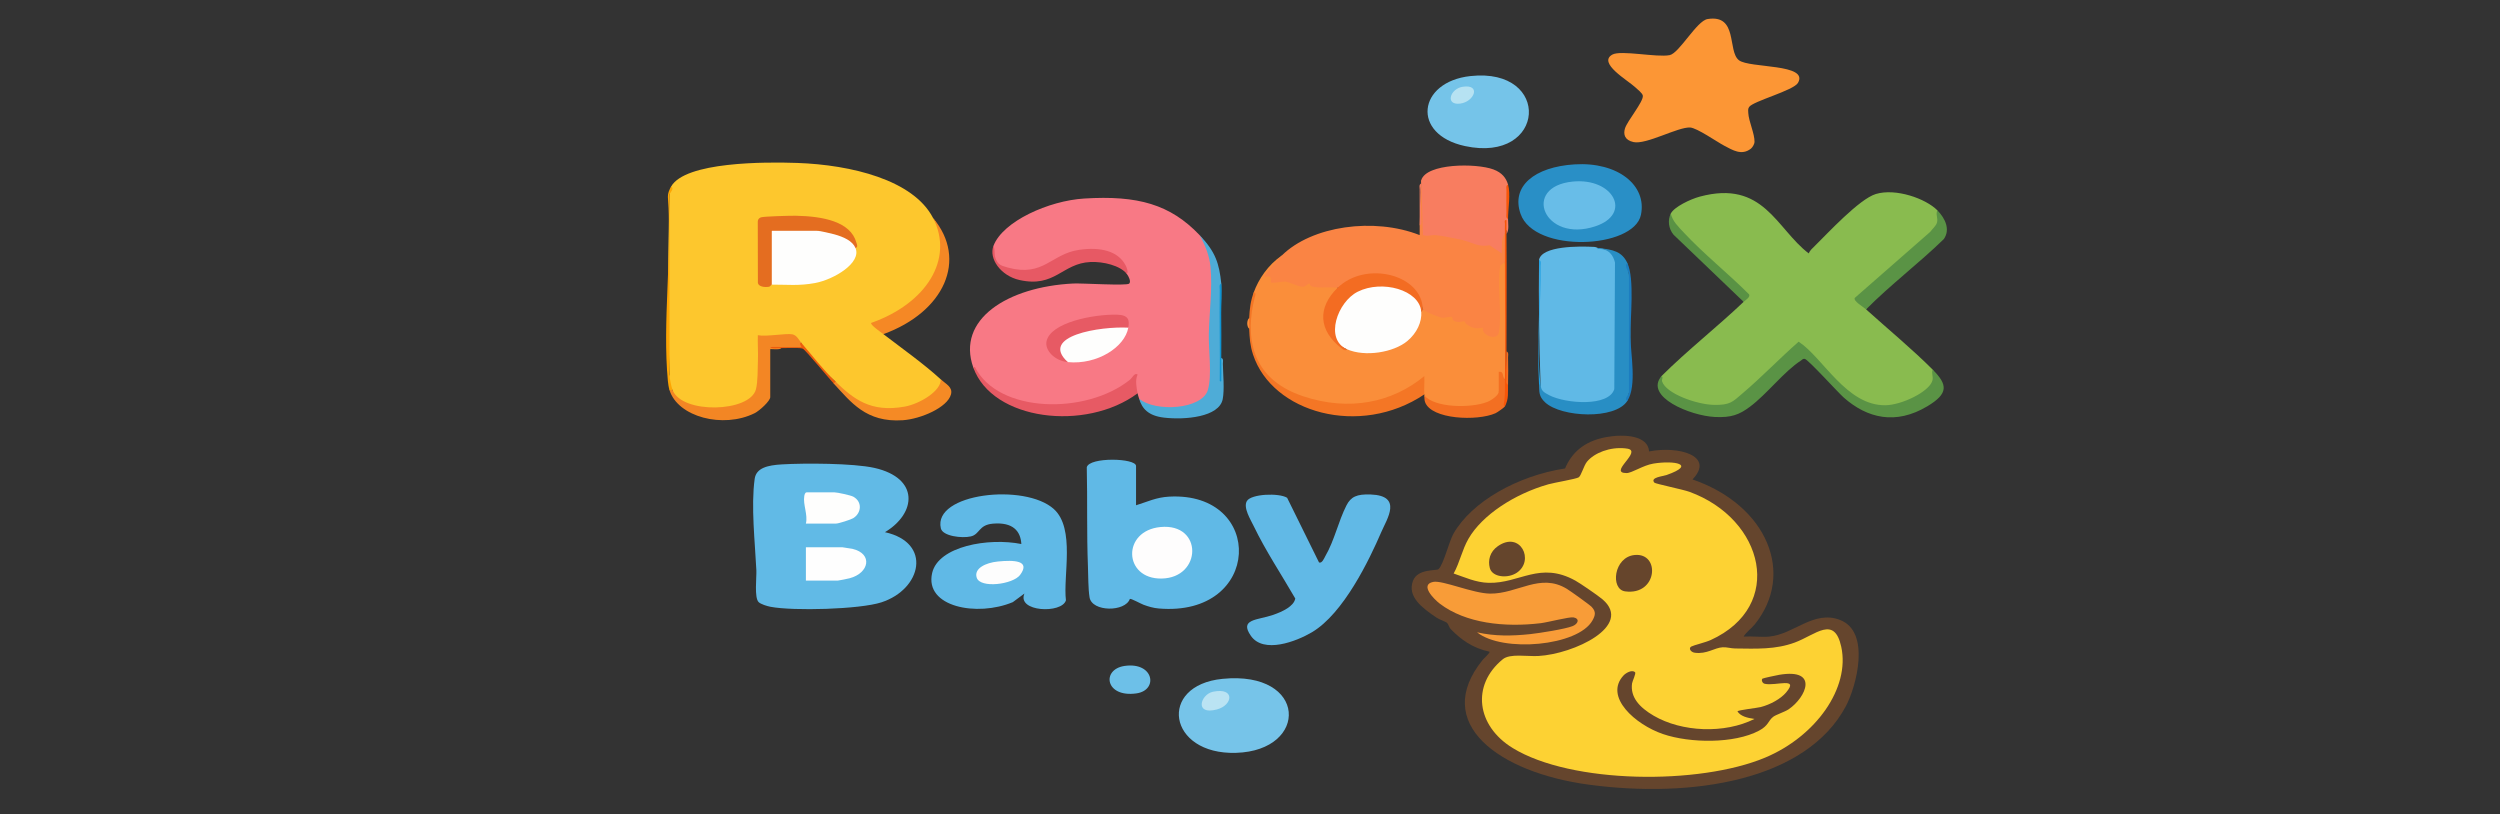 <svg xmlns:inkscape="http://www.inkscape.org/namespaces/inkscape" xmlns:sodipodi="http://sodipodi.sourceforge.net/DTD/sodipodi-0.dtd" xmlns="http://www.w3.org/2000/svg" xmlns:svg="http://www.w3.org/2000/svg" width="149.96" height="48.85" viewBox="0 0 149.96 48.85" id="svg59" sodipodi:docname="radix-baby-with-characters.svg" inkscape:version="1.4.2 (f4327f4, 2025-05-13)"><rect x="0" y="0" width="149.96" height="48.85" fill="#333333" stroke="none"/><defs id="defs1"><clipPath id="clip_0"><path transform="matrix(1,0,0,-1,0,1080)" d="M 0,1080 H 1080 V 0 H 0 Z" id="path1"></path></clipPath></defs><g inkscape:groupmode="layer" inkscape:label="Layer 1" id="g59"><g clip-path="url(#clip_0)" id="g58" transform="matrix(0.108,0,0,0.075,20.049,-16.279)"><path transform="matrix(1,0,0,-1,332.554,391.314)" d="m 0,0 c 15.35,-31.451 -2.652,-69.305 -32.243,-84.826 l 5.119,-6.082 -0.424,-2.065 c 10.652,-11.773 22.255,-23.551 31.852,-36.156 3.49,-5.575 -3.155,-12.717 -7.311,-16.45 -18.686,-16.786 -42.748,-6.568 -51.227,14.728 -5.86,7.416 -11.082,15.451 -15.665,24.105 -1.933,2.041 -3.025,4.336 -3.274,6.886 -1.599,-0.486 -2.889,0.729 -3.868,3.647 -0.654,2.264 -18.538,1.094 -18.597,0.135 l -0.053,-28.797 c 0.401,-13.716 -2.298,-23.252 -16.56,-27.216 -11.886,-3.305 -31.76,-0.194 -32.374,14.353 -2.152,2.713 -2.475,9.027 -1.721,12.483 -0.935,47.567 -0.935,95.488 0,143.764 0.34,2.052 0.627,4.205 0.86,6.456 7.756,19.999 52.3,19.895 70.196,18.974 C -45.505,42.407 -10.955,30.442 0,0" fill="#fdc72d" id="path2"></path><path transform="matrix(1,0,0,-1,890.393,385.288)" d="m 0,0 c 2.948,-7.708 1.716,-11.599 -2.487,-18.079 l -41.779,-52.734 c 1.393,-2.422 3.166,-4.591 5.319,-6.508 l -0.653,-1.878 c 12.051,-15.614 25.9,-32.169 37.017,-48.209 5.652,-11.502 -4.729,-20.985 -14.084,-26.256 -17.994,-10.138 -29.116,1.357 -39.635,15.683 -6.387,10.478 -13.239,20.579 -20.554,30.302 l -23.11,-30.997 c -10.717,-15.569 -17.746,-23.749 -36.456,-15.495 -8.373,3.694 -20.451,11.076 -16.811,21.598 14.255,20.472 30.954,39.274 45.625,59.4 -0.572,1.417 -0.071,3.175 1.504,5.274 -13.397,17.315 -26.242,34.922 -38.534,52.82 -2.795,3.761 -4.004,7.799 -3.43,12.496 1.876,5.359 10.889,11.544 16.133,13.567 35.444,13.673 42.407,-25.591 60.47,-45.418 0.596,2.263 2.266,4.401 3.615,6.298 6.696,9.41 24.418,37.168 33.685,41.211 C -23.122,17.891 -6.451,9.434 0,0" fill="#89bb4f" id="path3"></path><path transform="matrix(1,0,0,-1,480.622,405.088)" d="m 0,0 c 7.965,-13.573 8.766,-28.426 8.098,-43.953 -1.322,-22.508 -1.317,-44.74 -0.634,-66.981 -0.018,-11.841 -1.01,-21.416 -12.971,-26.312 -8.441,-3.456 -24.292,-3.543 -28.067,6.395 -0.304,1.528 -0.634,2.52 -0.86,4.304 l -1.877,1.104 -0.801,8.996 c -17.03,-20.509 -50.77,-27.993 -73.028,-11.8 -8.349,6.074 -11.697,13.531 -15.546,22.361 -9.483,38.395 18.903,64.52 55.493,67.18 4.813,0.35 29.743,-1.974 31.085,-0.091 1.218,1.709 -0.376,6.023 -1.352,7.806 -4.193,19.173 -20.088,23.111 -35.661,12.948 -13.757,-15.4 -40.901,-17.974 -38.374,9.434 5.23,19.711 30.748,36.108 50.374,37.865 C -34.293,31.925 -16.293,24.588 0,0" fill="#f87985" id="path4"></path><path transform="matrix(1,0,0,-1,796.989,726.189)" d="m 0,0 c 13.801,1.855 24.646,21.301 39.213,13.388 17.478,-9.495 9.096,-53.501 3.415,-68.929 -22.01,-59.776 -85.563,-74.004 -142.95,-62.859 -49.62,9.635 -87.67,49.011 -58.653,100.038 0.75,1.32 4.207,5.579 3.591,6.301 -9.484,2.845 -15.978,9.976 -21.356,17.82 -1.174,1.713 -1.359,4.071 -2.159,5.166 -0.741,1.015 -4.384,2.792 -5.765,4.131 -8.223,7.968 -16.463,16.946 -13.176,29.55 2.581,9.896 13.014,7.877 14.14,9.296 2.787,3.509 5.863,22.169 8.36,28.465 10.06,25.378 35.411,46.256 61.962,52.095 3.477,11.942 10.12,21.692 22.732,25.053 10.156,2.707 23.407,1.336 23.935,-11.445 16.438,4.67 36.715,-3.553 24.098,-22.369 C -0.993,105.049 14.571,50.148 -8.03,9.752 -9.903,6.405 -12.837,3.528 -14.204,0 -9.724,0.425 -4.345,-0.584 0,0" fill="#65452d" id="path5"></path><path transform="matrix(1,0,0,-1,526.248,421.444)" d="m 0,0 c 0.653,-0.446 0.956,-1.037 0.851,-1.798 l -7.95,-13.042 c 2.388,-0.859 2.951,-2.73 2.791,-5.082 5.316,1.325 10.56,0.227 15.732,-3.293 2.054,2.256 4.538,2.134 7.454,-0.367 l 11.491,-0.376 0.622,-1.868 0.109,-2.907 c -9.246,-14.035 -7.539,-28.065 0.361,-42.155 0.955,-1.704 2.754,-4.22 4.695,-4.007 l 2.081,0.775 c 19.096,-8.225 37.875,7.516 37.572,27.568 l 1.669,1.787 c 0.147,0.769 0.434,1.343 0.86,1.722 l 2.056,0.368 c 4.313,-4.294 8.993,-5.862 14.041,-4.705 l 1.189,-0.654 c 0.441,-3.145 2.529,-4.193 6.265,-3.144 3.077,-4.549 5.347,-5.505 10.706,-5.53 4.102,-12.295 7.897,-6.172 6.902,4.968 -0.555,14.163 -0.561,28.312 -0.018,42.446 0.253,2.34 2.026,5.402 4.485,4.129 0.797,-31.248 0.81,-62.583 0,-93.834 l -1.963,0.137 c -0.186,2.531 -0.333,4.418 -1.48,5.889 0.322,-0.026 0.605,-0.085 0.751,-0.259 0.731,-0.867 2.33,-15.466 -0.751,-15.667 3.669,-1.896 -1.869,-6.922 -4.33,-8.888 -6.771,-5.408 -22.639,-5.245 -30.277,-1.779 -3.869,1.756 -6.028,3.171 -6.715,7.654 -0.018,0.286 0.014,0.575 0,0.861 -1.876,2.371 -2.444,5.485 -1.704,9.341 -14.492,-13.507 -31.631,-21.808 -52.077,-17.336 -44.745,9.786 -46.271,52.686 -40.913,89.777 C -12.854,-18.883 -7.666,-7.581 0,0" fill="#fa8e3a" id="path6"></path><path transform="matrix(1,0,0,-1,305.868,642.676)" d="m 0,0 c 26.364,-8.422 20.424,-45.644 -1.988,-56.131 -12.007,-5.618 -48.941,-7.041 -61.562,-3.553 -1.974,0.545 -5.377,2.065 -6.594,3.736 -2.512,3.449 -1.091,19.958 -1.273,25.414 -0.742,22.207 -3.048,51.407 -0.939,73.181 0.855,8.829 7.269,10.897 15.121,11.565 12.62,1.074 39.683,0.985 51.392,-2.816 C 19.187,43.269 17.576,15.183 0,0" fill="#61bae6" id="path7"></path><path transform="matrix(1,0,0,-1,445.327,621.164)" d="m 0,0 c 6.385,2.817 11.141,6.358 18.476,6.916 53.314,4.055 51.644,-96.534 -5.898,-89.463 -2.992,0.367 -5.65,1.532 -8.287,2.904 -1.622,0.845 -7.123,5.289 -7.726,4.75 -2.533,-10.52 -21.048,-10.571 -22.39,1.29 -0.776,6.852 -0.697,17.628 -0.897,24.929 -0.722,26.297 -0.212,52.745 -0.642,79.051 C -26.034,38.738 0,37.81 0,31.421 Z" fill="#60b9e6" id="path8"></path><path transform="matrix(1,0,0,-1,603.726,361.184)" d="m 0,0 1.739,-0.749 1.165,-41.933 c 10.296,0.226 20.203,-2.336 29.722,-7.686 4.483,0.366 7.915,-0.974 10.297,-4.019 l 0.313,6.121 c -0.081,3.584 1.002,5.612 3.251,6.084 0.666,-7.719 0.754,-15.531 0,-23.243 l -2.629,-2.971 c -2.003,-16.654 1.231,-37.433 -0.766,-53.465 -0.915,-7.347 -10.352,-1.642 -8.661,3.926 -4.486,-1.062 -5.814,-0.475 -9.104,2.541 -0.781,0.716 -1.092,2.379 -1.342,2.551 -0.478,0.329 -4.227,-2.071 -6.304,1.012 -0.488,0.724 -0.33,2.235 -0.534,2.428 -0.76,0.714 -3.77,-0.901 -5.307,-0.6 -2.541,0.496 -9.107,4.461 -10.979,6.7 -3.348,23.274 -27.536,37.819 -44.93,17.566 l -2.418,-0.349 c -3.887,0.928 -10.692,-0.457 -14.063,1.028 -1.578,0.695 -1.337,2.327 -1.451,2.416 -0.523,0.412 -2.111,-2.539 -3.83,-2.567 -2.301,-0.037 -7.481,3.825 -9.679,4.123 -1.555,0.21 -7.191,-1.548 -7.994,-0.699 -0.227,0.241 0.363,3.011 -0.396,4.348 -0.939,1.653 -3.88,-1.325 -3.034,1.234 1.036,3.134 7.27,12.83 9.456,15.943 16.751,23.846 51.306,30.705 76.609,16.356 0.037,2.575 -0.02,5.172 0.008,7.748 0.234,11.08 0.521,22.271 0.861,33.573 0.066,0.832 -0.15,1.852 0,2.583" fill="#fa8444" id="path9"></path><path transform="matrix(1,0,0,-1,786.821,335.954)" d="m 0,0 c -5.149,-5.808 -10.202,-1.085 -14.774,2.341 -3.861,2.894 -15.204,14.324 -19.008,14.593 -6.778,0.479 -24.357,-13.899 -31.413,-11.667 -5.026,1.59 -5.709,6.324 -4.746,10.88 1.285,6.08 10.261,21.269 9.927,26.152 -0.141,2.055 -2.999,5.143 -4.306,6.912 -3.997,5.412 -20.927,19.324 -12.641,26.021 4.719,3.814 24.771,-2.485 31.855,-0.425 5.34,1.554 15.033,27.472 21.048,28.859 C -6.96,107.607 -13.164,78.014 -6.645,70.73 -0.771,64.166 32.397,68.158 26.151,52.614 23.684,46.474 1.135,37.999 -1.008,33.3 -1.718,31.745 -1.518,30.23 -1.456,28.598 -1.187,21.558 2.11,12.14 2.017,5.307 1.998,3.852 0.947,1.068 0,0" fill="#fc9635" id="path10"></path><path transform="matrix(1,0,0,-1,383.336,691.759)" d="m 0,0 -6.451,-6.879 c -19.743,-11.932 -49.144,-3.976 -44.806,23.283 3.426,21.521 31.367,28.444 49.54,23.204 -0.377,10.09 -4.498,17.691 -15.837,16.28 -7.924,-0.985 -7.195,-8.523 -12.213,-10.198 -4.989,-1.665 -15.658,0.206 -16.657,6.445 C -50.922,80.226 0.263,88.523 16.344,67.561 28.32,51.949 21.393,13.914 23.053,-5.393 20.853,-16.33 -4.366,-14.768 0,0" fill="#60b9e6" id="path11"></path><path transform="matrix(1,0,0,-1,546.922,666.786)" d="m 0,0 c 1.616,-1.479 3.111,3.87 3.45,4.714 5.254,13.051 7.217,27.701 11.79,40.719 2.463,7.011 5.772,9.247 13.553,8.812 C 46.585,53.248 37.785,34.772 34.65,24.302 27.958,1.951 13.67,-40.924 -3.913,-55.934 c -8.699,-7.426 -26.83,-17.375 -33.871,-2.931 -6.672,13.687 3.682,12.507 12.268,16.786 5.271,2.626 11.531,6.834 12.364,13.11 -7.668,19.111 -16.514,38.252 -23.034,57.788 -1.78,5.334 -6.034,14.955 -3.837,20.227 2.375,5.701 17.78,6.618 22.337,2.578 z" fill="#61b9e6" id="path12"></path><path transform="matrix(1,0,0,-1,701.864,415.418)" d="m 0,0 c 7.485,-1.397 10.218,-4.174 11.179,-11.442 l -0.367,-100.331 c -1.594,-13.616 -17.21,-14.548 -28.026,-12.045 -7.084,1.64 -16.711,5.723 -14.638,14.489 -0.84,33.514 -1.127,66.8 -0.861,99.86 C -31.194,1.752 -10.53,1.564 -2.085,0.895 -0.947,0.805 -0.227,0.03 0,0" fill="#60b9e6" id="path13"></path><path transform="matrix(1,0,0,-1,493.329,759.987)" d="M 0,0 C 47.369,6.788 48.226,-57.457 7.486,-59.187 -30.43,-60.797 -36.098,-5.173 0,0" fill="#76c4e9" id="path14"></path><path transform="matrix(1,0,0,-1,651.934,364.627)" d="m 0,0 c -0.626,-9.223 -0.626,-18.405 0,-27.548 -0.007,-3.798 0.73,-8.809 -0.861,-12.052 0.078,3.935 -0.209,4.222 -0.861,0.861 -2.222,-5.133 -1.675,-10.911 -1.726,-16.352 l -6.802,6.524 c -6.026,-1.738 -9.602,2.207 -14.92,4.109 -2.933,1.049 -11.786,3.572 -14.96,3.975 -2.474,0.314 -4.783,-1.327 -7.109,0.139 L -48.208,3.443 C -45.423,17.041 -17.762,17.202 -8.15,12.08 -3.263,9.477 -1.07,5.147 0,0" fill="#f87d60" id="path15"></path><path transform="matrix(1,0,0,-1,631.05,277.887)" d="M 0,0 C 45.439,7.141 42.059,-69.972 -3.031,-55.99 -33.025,-46.69 -29.306,-4.606 0,0" fill="#75c4e9" id="path16"></path><path transform="matrix(1,0,0,-1,688.772,348.525)" d="M 0,0 C 24.12,2.236 40.442,-16.781 36.971,-40.411 32.979,-67.587 -22.1,-71.255 -29.853,-39.678 -35.341,-17.329 -21.982,-2.037 0,0" fill="#298fc6" id="path17"></path><path transform="matrix(1,0,0,-1,887.81,512.696)" d="m 0,0 c 8.367,-12.072 8.796,-19.134 -2.993,-29.29 -17.575,-15.141 -33.361,-9.627 -46.433,6.981 -3.103,3.943 -19.777,30.464 -21.608,30.916 -1.127,0.278 -1.493,-0.718 -2.124,-1.306 -9.546,-8.889 -18.835,-26.755 -28.402,-37.022 -5.943,-6.379 -10.378,-8.753 -19.38,-8.139 -13.684,0.932 -39.388,16.192 -29.711,32.695 1.247,-0.934 -0.041,-2.611 0.353,-4.301 2.289,-9.835 19.255,-18.389 28.722,-18.71 9.135,-0.309 10.565,2.638 15.654,8.843 11.011,13.424 20.679,28.079 31.457,41.7 13.558,-12.779 26.518,-51.249 48.203,-50.841 8.974,0.168 24.238,10.703 26.063,19.626 C 0.479,-5.531 -0.91,-2.828 0,0" fill="#5a9345" id="path18"></path><path transform="matrix(1,0,0,-1,701.864,415.418)" d="m 0,0 c 8.589,-1.151 13.386,-2.918 16.356,-12.052 0.23,-3.086 0.517,-6.099 0.861,-9.039 0.879,-31.1 1.069,-62.466 0.568,-94.099 l -0.568,-0.596 c -0.282,-2.016 -0.569,-4.168 -0.861,-6.456 -6.822,-15.287 -36.711,-13.157 -45.619,-1.286 -3.742,4.987 -3.222,8.465 -3.45,14.199 0.245,0.751 0.532,0.74 0.861,0 0.379,-4.567 1.187,-5.724 4.887,-8.457 9.113,-6.733 33.042,-9.345 36.052,4.966 L 9.472,-11.619 C 8.527,-6.124 6.185,-0.044 -0.416,-0.833 Z" fill="#288ec4" id="path19"></path><path transform="matrix(1,0,0,-1,492.675,443.827)" d="m 0,0 c -0.615,-21.417 -0.744,-43.32 -0.387,-65.71 -0.182,2.109 -0.054,4.213 0.387,6.311 1.428,-0.897 0.858,-3.268 0.876,-4.723 0.102,-8.243 0.962,-20.617 -0.09,-28.346 -1.964,-14.424 -21.082,-16.739 -32.684,-14.756 -8.646,1.478 -12.155,7.225 -13.728,15.112 9.07,-10.995 35.013,-8.511 38.181,7.014 2.398,11.749 0.293,32.219 0.523,45.103 0.312,17.532 2.06,35.732 0.932,53.374 -0.558,8.728 -2.943,17.254 -6.062,25.36 C -3.182,25.354 -1.186,16.146 0,0" fill="#4eacd7" id="path20"></path><path transform="matrix(1,0,0,-1,259.381,491.174)" d="m 0,0 c 0.039,-1.341 0.451,-2.673 1.238,-3.996 l -13.456,0.134 1.027,-0.442 c -0.515,-1.664 -6.026,-0.547 -6.026,-0.861 v -38.309 c 0,-3.072 -5.95,-10.915 -8.663,-12.859 -17.547,-12.571 -42.713,-3.009 -47.293,18.455 0.308,2.318 0.946,2.142 1.722,0 5.258,-19.345 42.956,-17.846 46.286,0.631 1.114,6.183 0.928,16.495 1.099,23.008 0.176,6.742 -0.205,13.533 -0.043,20.27 4.61,-1.385 15.715,1.716 19.184,0.696 C -2.4,5.985 -1.212,2.012 0,0" fill="#f38624" id="path21"></path><path transform="matrix(1,0,0,-1,510.753,450.714)" d="m 0,0 c 1.608,-0.833 0.705,-3.017 0.477,-4.335 -5.087,-29.335 -3.248,-64.418 26.89,-78.919 25.652,-12.342 49.578,-5.004 67.319,16.107 0.183,-4.853 -0.221,-9.788 0.009,-14.635 -35.853,-34.621 -84.521,-14.674 -95.134,31.843 -1.666,7.302 -1.937,13.277 -2.144,20.67 -0.789,2.812 -0.791,5.796 0,8.608 C -2.312,-13.093 -1.886,-7.417 0,0" fill="#f47625" id="path22"></path><path transform="matrix(1,0,0,-1,354.937,510.974)" d="m 0,0 0.891,0.473 c 12.872,-37.246 61.645,-38.439 86.032,-10.353 1.506,1.736 2.576,5.985 4.34,4.274 -1.459,-4.49 -0.613,-10.311 -0.012,-15.055 C 62.463,-51.475 10.509,-42.549 0,0" fill="#e75a64" id="path23"></path><path transform="matrix(1,0,0,-1,850.793,464.487)" d="m 0,0 c -1.487,1.926 -7.315,6.746 -6.267,9.189 l 41.932,52.854 c 1.196,2.434 3.226,4.728 3.73,7.453 0.682,3.688 -0.938,6.607 0.205,9.703 C 44.074,72.656 46.836,63.75 43.192,56.238 29.476,36.989 13.353,19.435 0,0" fill="#5a9345" id="path24"></path><path transform="matrix(1,0,0,-1,305.007,484.287)" d="M 0,0 C -1.454,1.607 -7.225,7.278 -6.828,8.954 23.897,24.526 39.396,60.05 27.548,92.973 47.039,59.573 33.797,17.692 0,0" fill="#f58825" id="path25"></path><path transform="matrix(1,0,0,-1,440.162,436.079)" d="M 0,0 C -3.616,6.602 -12.944,9.949 -20.21,9.469 -35.904,8.434 -39.753,-11.356 -59.586,-4.922 -69.95,-1.56 -76.751,12.144 -74.034,22.382 c 1.048,-3.054 0.277,-6.252 1.105,-9.663 1.178,-4.854 2.294,-5.897 6.926,-7.701 19.839,-7.73 23.958,10.893 39.492,14.176 C -14.866,21.655 -4.808,18.491 -0.6,6.72 -0.084,5.277 1.117,1.347 0,0" fill="#e75964" id="path26"></path><path transform="matrix(1,0,0,-1,277.459,523.887)" d="m 0,0 c -0.671,1.82 -0.384,2.394 0.861,1.722 10.053,-13.88 19.508,-25.085 38.584,-20.076 8.281,2.174 20.278,12.533 19.954,21.797 2.891,-3.797 6.796,-6.159 5.682,-12.076 C 63.108,-19.112 48.262,-28.294 38.3,-29.261 17.862,-31.245 9.472,-14.64 0,0" fill="#f58a25" id="path27"></path><path transform="matrix(1,0,0,-1,605.447,533.356)" d="m 0,0 c 5.796,-9.927 25.76,-10.301 34.893,-5.194 2.435,1.362 6.428,5.423 6.428,8.207 v 15.926 c 3.117,0.686 1.713,-3.937 3.444,-6.026 1.135,-7.139 1.135,-14.313 0,-21.522 -0.079,-0.77 -4.276,-4.957 -5.204,-5.556 C 29.36,-20.742 3.739,-19.149 0.383,-5.202 -0.081,-3.272 0.116,-1.82 0,0" fill="#f36f22" id="path28"></path><path transform="matrix(1,0,0,-1,782.785,458.461)" d="m 0,0 -38.897,53.646 c -2.813,4.75 -3.387,11.737 -1.564,16.945 1.023,-6.223 4.08,-10.304 7.391,-15.423 C -22.211,38.38 -8.405,22.466 3.033,5.975 3.813,3.71 1.234,1.692 0,0" fill="#599244" id="path29"></path><path transform="matrix(1,0,0,-1,439.067,749.632)" d="M 0,0 C 16.189,3.287 18.758,-19.455 6.496,-21.983 -10.886,-25.568 -13.154,-2.671 0,0" fill="#6dc0e8" id="path30"></path><path transform="matrix(1,0,0,-1,187.929,529.052)" d="m 0,0 h -1.722 c -0.454,2.131 -0.758,5.066 -0.902,7.28 -3.114,47.865 2.446,99.065 0.004,147.282 -0.064,2.862 0.746,5.528 1.759,8.141 2.179,-1.387 -0.861,-5.174 -0.861,-6.457 V 12.483 C -1.722,9.824 -0.744,2.737 0,0" fill="#fda502" id="path31"></path><path transform="matrix(1,0,0,-1,651.073,404.227)" d="m 0,0 c 0.205,-31.259 -0.015,-62.573 0,-93.834 0.06,-9.182 0.346,-18.078 0.861,-26.687 -0.131,-5.962 0.482,-11.476 -1.722,-17.217 0.009,0.09 -0.794,0.685 -0.709,1.277 0.995,6.933 0.635,13.273 0.709,20.245 0.333,31.252 -0.052,62.577 0,93.834 0.013,7.735 -0.059,15.508 0,23.243 0.019,2.429 -0.103,4.896 0,7.329 0.045,1.047 -0.65,3.198 0.852,2.997 C 0.026,7.467 -0.024,3.72 0,0" fill="#f75609" id="path32"></path><path transform="matrix(1,0,0,-1,718.22,537.661)" d="m 0,0 c -2.179,1.385 0.861,5.173 0.861,6.456 v 94.695 c 0,2.06 -3.039,7.072 -0.861,9.039 C 4.102,97.576 1.567,66.087 1.686,51.186 1.795,37.681 5.356,12 0,0" fill="#1c7dc0" id="path33"></path><path transform="matrix(1,0,0,-1,670.012,524.748)" d="m 0,0 h -0.861 c -1.307,32.973 0.976,66.8 0,99.86 C 0.565,98.966 0,96.593 0.015,95.138 0.334,64.813 -2.448,29.543 0,0" fill="#1ea0e2" id="path34"></path><path transform="matrix(1,0,0,-1,492.675,503.226)" d="m 0,0 c -0.019,-5.58 0.166,-11.218 0.001,-16.801 -0.022,-0.739 0.355,-3.1 -0.866,-1.705 0.214,24.39 -0.266,48.794 -0.011,73.183 0.015,1.455 -0.55,3.827 0.876,4.722 C 0.579,51.516 -0.1,43.453 -0.037,35.761 0.061,23.844 0.041,11.907 0,0" fill="#0f95d3" id="path35"></path><path transform="matrix(1,0,0,-1,278.32,522.165)" d="m 0,0 -0.861,-1.722 c -2.433,3.761 -15.815,27.126 -17.223,27.973 -1.677,1.008 -9.37,0.396 -12.046,0.436 -1.456,0.021 -5.528,-0.766 -6.022,0.852 2.4,0.431 16.561,-0.549 17.211,0.015 0.387,0.336 -1.646,2.975 0.002,3.437 C -12.785,20.773 -6.997,9.66 0,0" fill="#ee5c0b" id="path36"></path><path transform="matrix(1,0,0,-1,651.934,392.175)" d="m 0,0 c -1.426,0.894 -0.861,3.267 -0.876,4.722 -0.063,6.023 -0.074,12.081 0,18.103 C -0.858,24.282 -1.427,26.653 0,27.548 1.557,20.055 0.015,8.302 0,0" fill="#f75609" id="path37"></path><path transform="matrix(1,0,0,-1,602.865,397.34)" d="M 0,0 C 0.106,9.605 -0.116,19.238 -0.015,28.851 0,30.305 -0.565,32.678 0.861,33.574 0.137,24.491 0.991,14.026 0.876,4.722 0.858,3.266 1.428,0.896 0,0" fill="#f87d60" id="path38"></path><path transform="matrix(1,0,0,-1,651.934,524.748)" d="m 0,0 c -1.428,0.895 -0.858,3.266 -0.876,4.722 -0.09,7.315 0.019,14.658 0.015,21.965 1.428,-0.895 0.858,-3.266 0.876,-4.723 C 0.105,14.67 0.16,7.281 0,0" fill="#f36f22" id="path39"></path><path transform="matrix(1,0,0,-1,508.17,479.983)" d="M 0,0 C -1.43,1.741 -1.471,6.702 0,8.609 -0.101,5.773 -0.079,2.837 0,0" fill="#fa8e3a" id="path40"></path><path transform="matrix(1,0,0,-1,289.511,415.418)" d="m 0,0 c 3.465,-11.853 -11.938,-25.147 -22.383,-27.977 -9.052,-2.453 -15.732,-1.237 -24.104,-1.292 -0.676,0.077 -1.681,0.301 -1.721,0.791 -0.918,11.27 -0.888,29.934 0,41.227 l 1.721,1.025 c 0.079,0.672 0.294,1.678 0.774,1.722 3.304,0.299 21.062,0.619 23.37,0 l 1.252,-1.722 c 0.467,1.207 0.878,1.381 1.86,1.401 C -13.823,15.281 2.223,7.449 0,0" fill="#fefefd" id="path41"></path><path transform="matrix(1,0,0,-1,289.511,415.418)" d="m 0,0 c -1.666,5.698 -6.522,8.873 -11.829,10.984 -1.629,0.648 -8.038,2.79 -9.262,2.79 h -25.396 v -43.043 c -0.368,-0.003 -0.814,-1.523 -1.496,-1.693 -2.561,-0.635 -5.84,0.067 -6.227,3.008 l -0.064,49.085 c 10e-4,1.345 0.491,2.788 1.758,3.407 1.612,0.788 16.504,1.357 19.366,1.278 C -17.983,25.395 -2.736,21.148 0.485,4.344 0.738,3.026 1.593,0.83 0,0" fill="#e46d20" id="path42"></path><path transform="matrix(1,0,0,-1,441.023,479.122)" d="m 0,0 c -1.929,-15.595 -17.297,-29.81 -33.574,-27.548 -12.175,9.181 -4.324,20.189 7.134,25.041 3.469,1.468 23.46,6.265 25.559,4.292 C -0.376,1.31 -0.135,0.669 0,0" fill="#fefefd" id="path43"></path><path transform="matrix(1,0,0,-1,441.023,479.122)" d="m 0,0 c -15.219,1.247 -49.746,-6.419 -33.574,-27.548 -7.227,1.005 -12.877,9.379 -11.849,16.574 2.167,15.169 26.088,21.748 38.968,21.384 C 0.358,10.218 0.728,5.885 0,0" fill="#e75a64" id="path44"></path><path transform="matrix(1,0,0,-1,719.736,576.609)" d="m 0,0 c 4.194,-4.051 -11.711,-18.795 -1.964,-18.793 3.003,10e-4 9.118,6.208 14.893,7.572 11.686,2.76 24.02,-0.681 7.384,-9.103 -2.209,-1.119 -9.404,-1.928 -6.819,-6.161 0.541,-0.886 16.035,-5.505 19.44,-7.294 41.585,-21.833 53.284,-91.354 11.801,-118.578 -2.896,-1.9 -9.365,-4.085 -10.747,-5.174 -1.66,-1.308 -0.425,-4.502 1.949,-4.968 6.701,-1.315 10.911,4.062 15.504,4.371 2.393,0.162 4.512,-0.914 6.838,-0.957 11.846,-0.215 22.438,-0.958 33.193,4.756 11.599,6.162 21.957,21.988 25.807,-3.433 4.97,-32.81 -14.029,-71.555 -42.247,-88.596 -36.475,-22.028 -107.584,-21.196 -140.261,7.669 -20.08,17.737 -23.061,50.222 -5.509,70.955 4.052,4.787 13.471,2.13 19.754,2.628 19.691,1.56 52.842,23.987 35.717,45.248 -2.226,2.764 -12.305,12.785 -15.108,15.022 -19.753,15.768 -30.942,-2.356 -48.214,-1.748 -7.139,0.252 -13.257,4.49 -19.412,7.463 3.467,9.053 4.655,18.869 8.262,27.865 7.593,18.939 25.569,35.79 44.334,43.473 3.329,1.363 15.326,4.211 16.83,5.553 1.418,1.265 2.844,9.431 4.654,12.563 C -19.789,-2.52 -11.14,2.178 -2.852,0.986 -1.935,0.854 -0.66,0.637 0,0" fill="#fdd233" id="path45"></path><path transform="matrix(1,0,0,-1,634.717,722.754)" d="m 0,0 c 9.679,-3.239 19.481,-2.997 29.461,-1.475 5.101,0.777 19.62,4.068 23.676,6.454 2.96,1.742 4.114,5.873 0.476,6.938 C 51.449,12.551 39.197,7.944 35.343,7.278 15.219,3.797 -6.336,7.19 -20.637,22.846 c -3.097,3.39 -11.431,15.198 -3.706,17.456 5.152,1.507 22.107,-9.251 31.648,-9.368 C 22.59,30.748 35.017,47.736 49.847,34.79 51.872,33.022 62.54,22.04 63.709,20.244 66.21,16.402 65.665,13.505 64.117,9.493 56.181,-11.077 14.215,-16.455 0,0" fill="#f89c38" id="path46"></path><path transform="matrix(1,0,0,-1,603.726,466.209)" d="m 0,0 c 0.49,-8.287 -2.447,-17.287 -7.766,-23.655 -7.491,-8.966 -23.4,-12.972 -33.555,-6.475 -15.425,8.066 -6.627,39.047 5.075,47.395 C -21.866,27.523 1.659,19.129 0,0" fill="#fefefd" id="path47"></path><path transform="matrix(1,0,0,-1,604.587,464.487)" d="m 0,0 c 0.008,-0.725 -0.067,-1.489 -0.861,-1.722 -1.018,17.22 -21.669,25.627 -35.239,15.87 -11.31,-8.132 -18.612,-37.984 -6.082,-46 -0.672,-1.979 -2.398,0.129 -3.037,0.839 -12.784,14.224 -13.33,32.52 -2.128,48.23 C -31.613,39.284 -0.294,27.926 0,0" fill="#f36c22" id="path48"></path><path transform="matrix(1,0,0,-1,261.964,681.424)" d="m 0,0 v 26.687 h 20.23 c 0.288,0 5.011,-1.067 5.615,-1.273 C 37.317,21.507 35.19,6.079 24.344,1.913 23.345,1.529 18.219,0 17.648,0 Z" fill="#fefefe" id="path49"></path><path transform="matrix(1,0,0,-1,261.964,635.799)" d="m 0,0 c 1.189,7.013 -1.705,15.357 -0.901,21.999 0.104,0.864 0.383,2.966 1.331,2.966 h 15.496 c 1.471,0 8.939,-2.326 10.349,-3.424 C 31.415,17.538 30.95,8.48 26.266,4.294 25.017,3.178 18.146,0 16.787,0 Z" fill="#fefefd" id="path50"></path><path transform="matrix(1,0,0,-1,458.896,638.567)" d="M 0,0 C 23.746,3.284 23.099,-40.65 0.635,-41.205 -20.604,-41.729 -21.545,-2.979 0,0" fill="#fefdfd" id="path51"></path><path transform="matrix(1,0,0,-1,368.505,666.153)" d="M 0,0 C 9.07,1.313 18.417,0.909 12.429,-10.708 8.489,-18.352 -9.692,-21.694 -11.664,-12.933 -13.352,-5.436 -6.559,-0.949 0,0" fill="#fdfdfd" id="path52"></path><path transform="matrix(1,0,0,-1,488.114,770.273)" d="M 0,0 C 12.263,3.643 11.109,-10.726 2.145,-14.185 -10.504,-19.065 -7.048,-2.094 0,0" fill="#bae3f3" id="path53"></path><path transform="matrix(1,0,0,-1,626.727,286.461)" d="M 0,0 C 10.351,2.331 6.577,-11.865 -1.26,-13.428 -9.853,-15.141 -7.146,-1.609 0,0" fill="#b6e2f2" id="path54"></path><path transform="matrix(1,0,0,-1,687.881,362.272)" d="M 0,0 C 22.631,3.201 33.23,-25.884 12.538,-35.775 -15.983,-49.408 -28.665,-4.054 0,0" fill="#68bde8" id="path55"></path><path transform="matrix(1,0,0,-1,722.46,754.681)" d="m 0,0 c 0.72,-0.97 -1.462,-7.01 -1.647,-8.963 -1.034,-10.892 3.959,-19.046 12.032,-25.83 15.605,-13.114 39.344,-14.618 55.962,-2.568 -3.902,0.777 -7.735,2.103 -9.444,6.028 0.03,1.024 10.888,2.727 12.872,3.458 5.484,2.02 11.181,6.625 14.145,11.681 7.461,12.731 -5.753,4.937 -11.851,6.93 -1.471,0.481 -1.992,3.128 -1.324,4.101 0.28,0.407 8.14,2.803 9.372,3.1 22.12,5.339 14.985,-17.988 5.206,-27.586 -2.127,-2.088 -7.084,-4.316 -8.6,-6.035 C 73.829,-38.967 74.275,-42.607 68.86,-46.76 55.172,-57.256 30.577,-56.848 15.521,-49.456 0.279,-41.972 -17.427,-19.66 -6.348,-2.544 -5.173,-0.729 -1.725,2.325 0,0" fill="#65452d" id="path56"></path><path transform="matrix(1,0,0,-1,722.289,660.931)" d="M 0,0 C 14.427,1.931 12.687,-32.659 -5.34,-29.086 -13.62,-27.445 -11.73,-1.57 0,0" fill="#66452c" id="path57"></path><path transform="matrix(1,0,0,-1,656.809,675.109)" d="m 0,0 c -4.956,-4.822 -13.642,-3.716 -15.002,3.788 -1.106,6.098 0.005,12.991 4.496,17.478 C 2,33.761 10.021,9.748 0,0" fill="#65452c" id="path58"></path></g></g></svg>